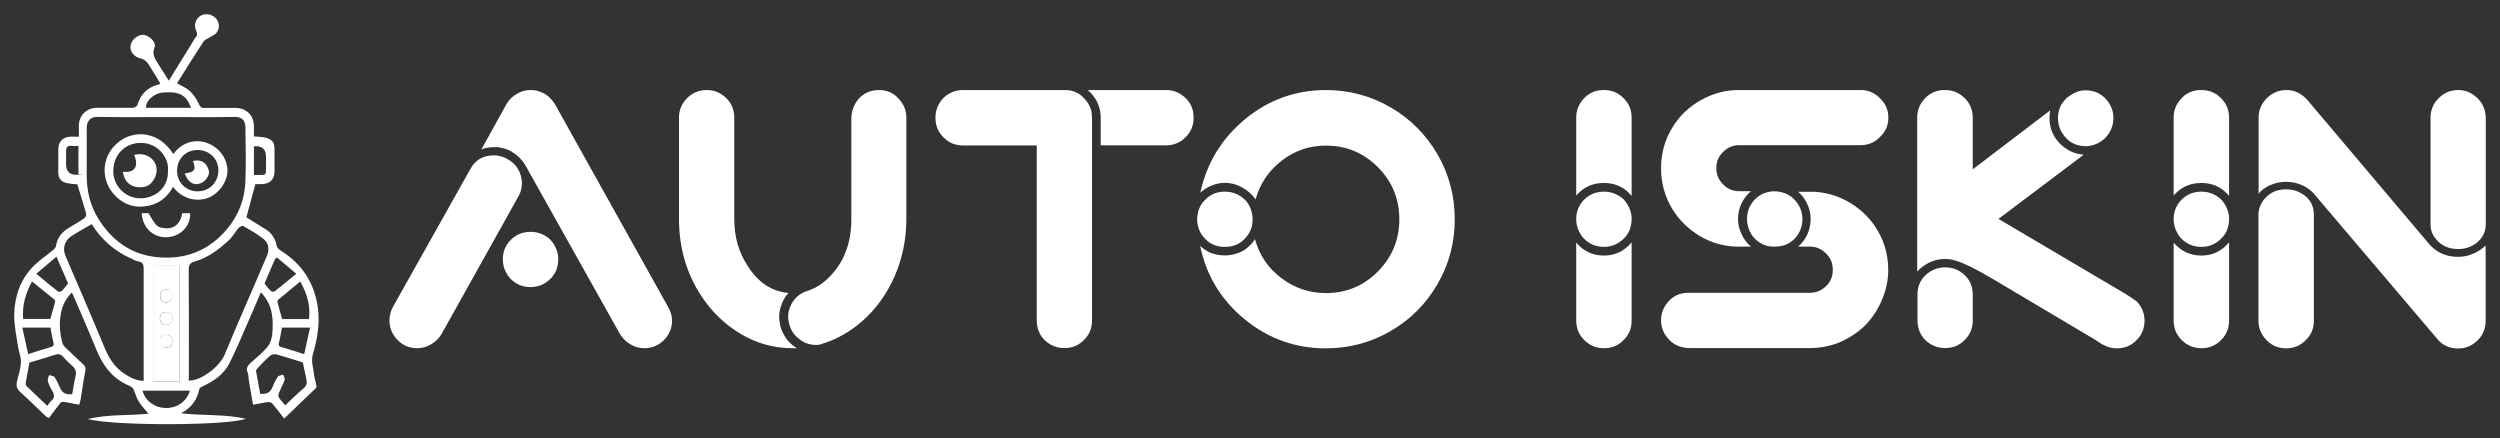 <?xml version="1.0" encoding="UTF-8"?> <svg xmlns="http://www.w3.org/2000/svg" viewBox="5990.508 5408.502 175.962 30.855"><rect x="5990.508" y="5408.502" width="175.962" height="30.855" fill="#333333" stroke="none"/><path fill="rgb(255, 255, 255)" stroke="none" fill-opacity="1" stroke-width="1" stroke-opacity="1" class="cls-1" id="tSvg10294fb7b6d" title="Path 2" d="M 6001.28 5427.22 C 6001.897 5427.22 6002.513 5427.22 6003.13 5427.22 C 6003.13 5429.933 6003.13 5432.647 6003.13 5435.36 C 6002.513 5435.36 6001.897 5435.36 6001.28 5435.36C 6001.28 5432.647 6001.28 5429.933 6001.28 5427.22Z M 6002.63 5430.93 C 6002.66 5430.62 6002.46 5430.48 6002.2 5430.47 C 6001.95 5430.47 6001.76 5430.6 6001.76 5430.92 C 6001.76 5431.23 6001.94 5431.37 6002.19 5431.37C 6002.44 5431.37 6002.65 5431.24 6002.63 5430.93Z M 6002.63 5432.52 C 6002.68 5432.23 6002.47 5432.08 6002.22 5432.07 C 6001.97 5432.07 6001.78 5432.18 6001.77 5432.5 C 6001.77 5432.81 6001.94 5432.96 6002.19 5432.97C 6002.44 5432.97 6002.66 5432.85 6002.63 5432.52Z M 6002.27 5428.87 C 6001.93 5428.87 6001.77 5429.05 6001.77 5429.3 C 6001.77 5429.59 6001.96 5429.8 6002.21 5429.79 C 6002.47 5429.78 6002.64 5429.57 6002.62 5429.27C 6002.6 5429 6002.44 5428.87 6002.27 5428.87Z"></path><path fill="rgb(255, 255, 255)" stroke="none" fill-opacity="1" stroke-width="1" stroke-opacity="1" class="cls-1" id="tSvg16eae79159b" title="Path 3" d="M 6000.48 5423.51 C 6000.64 5423.51 6000.8 5423.51 6000.96 5423.51 C 6001.18 5423.84 6001.32 5424.18 6001.57 5424.39 C 6001.74 5424.54 6002.06 5424.57 6002.31 5424.57 C 6002.86 5424.57 6003.23 5424.15 6003.33 5423.51 C 6003.517 5423.51 6003.703 5423.51 6003.89 5423.51 C 6003.95 5424.31 6003.3 5425.15 6002.25 5425.2C 6001.37 5425.24 6000.55 5424.61 6000.48 5423.51Z"></path><path fill="rgb(255, 255, 255)" stroke="none" fill-opacity="1" stroke-width="1" stroke-opacity="1" class="cls-1" id="tSvg13a47e373ec" title="Path 4" d="M 6002.63 5430.92 C 6002.66 5431.24 6002.45 5431.37 6002.2 5431.37 C 6001.95 5431.37 6001.77 5431.23 6001.77 5430.92 C 6001.77 5430.61 6001.96 5430.47 6002.21 5430.47C 6002.46 5430.47 6002.67 5430.61 6002.63 5430.92Z"></path><path fill="rgb(255, 255, 255)" stroke="none" fill-opacity="1" stroke-width="1" stroke-opacity="1" class="cls-1" id="tSvg14c640c96cf" title="Path 5" d="M 6002.63 5432.51 C 6002.65 5432.85 6002.43 5432.97 6002.18 5432.97 C 6001.93 5432.97 6001.75 5432.81 6001.76 5432.5 C 6001.76 5432.18 6001.97 5432.06 6002.21 5432.07C 6002.46 5432.07 6002.67 5432.22 6002.63 5432.51Z"></path><path fill="rgb(255, 255, 255)" stroke="none" fill-opacity="1" stroke-width="1" stroke-opacity="1" class="cls-1" id="tSvg691f2e2595" title="Path 6" d="M 6002.28 5428.86 C 6002.46 5428.86 6002.62 5428.99 6002.63 5429.26 C 6002.65 5429.56 6002.48 5429.77 6002.22 5429.78 C 6001.97 5429.79 6001.78 5429.58 6001.78 5429.29C 6001.78 5429.04 6001.95 5428.87 6002.28 5428.86Z"></path><path fill="rgb(255, 255, 255)" stroke="none" fill-opacity="1" stroke-width="1" stroke-opacity="1" class="cls-1" id="tSvg10da3453f91" title="Path 7" d="M 6005.03 5418.55 C 6005.9 5418.83 6006.51 5419.64 6006.52 5420.51 C 6006.52 5421.31 6005.87 5422.19 6005.1 5422.45 C 6004.22 5422.74 6003.25 5422.43 6002.69 5421.65 C 6002.25 5422.46 6001.58 5422.93 6000.69 5423.03 C 5999.78 5423.13 5999.03 5422.79 5998.45 5422.09 C 5997.58 5421.04 5997.64 5419.37 5998.97 5418.41 C 5999.99 5417.68 6001.68 5417.71 6002.71 5419.35 C 6003.26 5418.57 6004.15 5418.27 6005.03 5418.54C 6005.03 5418.543 6005.03 5418.547 6005.03 5418.55Z M 6000.42 5418.56 C 5999.34 5418.56 5998.51 5419.34 5998.48 5420.51 C 5998.46 5421.51 5999.26 5422.46 6000.39 5422.46 C 6001.4 5422.46 6002.37 5421.74 6002.33 5420.53C 6002.43 5419.66 6001.66 5418.56 6000.42 5418.56Z M 6004.41 5421.97 C 6005.24 5421.97 6005.88 5421.35 6005.88 5420.48 C 6005.88 5419.68 6005.24 5419.06 6004.42 5419.06 C 6003.58 5419.06 6002.97 5419.68 6002.97 5420.53C 6002.97 5421.34 6003.6 5421.97 6004.41 5421.97Z"></path><path fill="rgb(255, 255, 255)" stroke="none" fill-opacity="1" stroke-width="1" stroke-opacity="1" class="cls-1" id="tSvg23d6a8c0b5" title="Path 8" d="M 6004.09 5419.83 C 6004.34 5420.49 6004.17 5420.62 6003.51 5420.71 C 6003.74 5421.32 6004.1 5421.56 6004.55 5421.43 C 6004.94 5421.32 6005.29 5420.85 6005.21 5420.52C 6005.07 5419.99 6004.72 5419.69 6004.09 5419.83Z"></path><path fill="rgb(255, 255, 255)" stroke="none" fill-opacity="1" stroke-width="1" stroke-opacity="1" class="cls-1" id="tSvg48ff8bb753" title="Path 9" d="M 5999.95 5419.41 C 6000.26 5420.1 6000.08 5420.7 5999.16 5420.59 C 5999.27 5421.49 5999.97 5421.78 6000.65 5421.66 C 6001.22 5421.56 6001.64 5420.83 6001.51 5420.24C 6001.36 5419.58 6000.67 5419.21 5999.95 5419.41Z"></path><path fill="rgb(255, 255, 255)" stroke="none" fill-opacity="1" stroke-width="1" stroke-opacity="1" class="cls-1" id="tSvg16332010874" title="Path 10" d="M 5996.08 5436.99 C 5995.72 5436.92 5995.38 5436.85 5995.03 5436.79 C 5994.94 5436.78 5994.81 5436.79 5994.76 5436.86 C 5994.48 5437.2 5994.23 5437.56 5993.95 5437.93 C 5993.88 5437.89 5993.8 5437.86 5993.74 5437.81 C 5993.15 5437.25 5992.57 5436.66 5991.96 5436.12 C 5991.69 5435.88 5991.63 5435.64 5991.71 5435.32 C 5991.82 5434.88 5991.96 5434.44 5991.98 5434 C 5992 5433.65 5991.84 5433.29 5991.78 5432.92 C 5991.67 5432.16 5991.49 5431.39 5991.51 5430.62 C 5991.54 5429.35 5991.94 5428.16 5992.87 5427.23 C 5993.29 5426.81 5993.8 5426.47 5994.26 5426.09 C 5994.34 5426.02 5994.44 5425.91 5994.45 5425.81 C 5994.54 5425.19 5994.91 5424.79 5995.43 5424.49 C 5995.78 5424.29 5996.13 5424.08 5996.46 5423.85 C 5996.54 5423.79 5996.6 5423.62 5996.57 5423.53 C 5996.38 5422.85 5996.16 5422.18 5995.95 5421.48 C 5995.74 5421.45 5995.45 5421.45 5995.18 5421.38 C 5994.78 5421.28 5994.61 5421.03 5994.61 5420.62 C 5994.61 5420.09 5994.61 5419.56 5994.61 5419.02 C 5994.61 5418.48 5994.92 5418.15 5995.46 5418.12 C 5995.64 5418.12 5995.82 5418.12 5996.06 5418.12 C 5996.06 5417.85 5996.06 5417.59 5996.06 5417.33 C 5996.06 5416.64 5996.6 5416.1 5997.3 5416.09 C 5998.15 5416.09 5998.99 5416.09 5999.84 5416.09 C 5999.95 5416.09 6000.14 5416 6000.17 5415.91 C 6000.4 5415.14 6000.88 5414.64 6001.67 5414.45 C 6001.69 5414.45 6001.72 5414.44 6001.74 5414.43 C 6001.76 5414.42 6001.77 5414.4 6001.79 5414.37 C 6001.53 5413.95 6001.27 5413.53 6001.01 5413.1 C 6000.86 5412.85 6000.69 5412.68 6000.38 5412.61 C 5999.95 5412.51 5999.66 5412.13 5999.69 5411.78 C 5999.72 5411.39 6000.06 5411.03 6000.47 5410.96 C 6000.88 5410.88 6001.54 5411.44 6001.39 5411.82 C 6001.17 5412.38 6001.47 5412.72 6001.71 5413.11 C 6001.92 5413.45 6002.14 5413.79 6002.39 5414.18 C 6002.97 5413.24 6003.52 5412.35 6004.07 5411.46 C 6004.13 5411.36 6004.18 5411.25 6004.26 5411.16 C 6004.4 5411.01 6004.41 5410.87 6004.32 5410.68 C 6004.13 5410.28 6004.27 5409.84 6004.61 5409.62 C 6004.9 5409.43 6005.35 5409.47 6005.64 5409.73 C 6005.94 5410 6006.02 5410.44 6005.76 5410.79 C 6005.64 5410.96 6005.4 5411.04 6005.22 5411.16 C 6005.09 5411.24 6004.92 5411.3 6004.84 5411.41 C 6004.2 5412.39 6003.58 5413.39 6002.97 5414.36 C 6003.28 5414.55 6003.62 5414.68 6003.87 5414.91 C 6004.14 5415.17 6004.37 5415.51 6004.52 5415.85 C 6004.61 5416.05 6004.68 5416.1 6004.87 5416.1 C 6005.61 5416.1 6006.34 5416.1 6007.08 5416.1 C 6007.85 5416.1 6008.38 5416.62 6008.38 5417.39 C 6008.38 5417.62 6008.38 5417.85 6008.38 5418.1 C 6008.66 5418.13 6008.94 5418.13 6009.2 5418.19 C 6009.67 5418.31 6009.83 5418.54 6009.83 5419.01 C 6009.83 5419.53 6009.83 5420.05 6009.83 5420.57 C 6009.83 5421.11 6009.52 5421.43 6008.97 5421.46 C 6008.79 5421.46 6008.61 5421.46 6008.48 5421.46 C 6008.27 5422.24 6008.07 5422.99 6007.85 5423.8 C 6008.25 5424.05 6008.72 5424.34 6009.19 5424.63 C 6009.63 5424.9 6009.89 5425.29 6009.98 5425.8 C 6010 5425.92 6010.14 5426.06 6010.25 5426.13 C 6011.75 5427.06 6012.63 5428.38 6012.88 5430.15 C 6013.03 5431.27 6012.85 5432.34 6012.54 5433.39 C 6012.38 5433.92 6012.56 5434.37 6012.61 5434.86 C 6012.64 5435.13 6012.73 5435.39 6012.78 5435.65 C 6012.79 5435.71 6012.77 5435.8 6012.72 5435.84 C 6012 5436.54 6011.27 5437.24 6010.51 5437.96 C 6010.22 5437.59 6009.96 5437.24 6009.68 5436.91 C 6009.62 5436.84 6009.47 5436.79 6009.38 5436.8 C 6009.04 5436.84 6008.71 5436.92 6008.32 5436.99 C 6008.22 5436.39 6008.11 5435.83 6008.02 5435.26 C 6007.99 5435.08 6008.01 5434.89 6007.94 5434.73 C 6007.79 5434.39 6007.98 5434.2 6008.2 5434 C 6008.59 5433.65 6009.01 5433.31 6009.34 5432.91 C 6009.53 5432.68 6009.64 5432.34 6009.67 5432.03 C 6009.75 5431.09 6009.73 5430.16 6009.11 5429.36 C 6009.05 5429.28 6008.98 5429.2 6008.87 5429.07 C 6008.57 5429.77 6008.3 5430.42 6008.01 5431.07 C 6007.56 5432.08 6007.15 5433.1 6006.65 5434.08 C 6006.25 5434.87 6005.52 5435.35 6004.72 5435.72 C 6004.65 5435.75 6004.55 5435.82 6004.54 5435.88 C 6004.39 5436.62 6004.01 5437.19 6003.25 5437.59 C 6004.8 5437.77 6006.29 5437.64 6007.8 5437.97 C 6006.73 5438.45 5998.72 5438.51 5996.68 5438 C 5998.13 5437.64 5999.62 5437.77 6000.96 5437.62 C 6000.77 5437.39 6000.5 5437.11 6000.29 5436.79 C 6000.15 5436.58 6000.07 5436.32 5999.98 5436.08 C 5999.91 5435.88 5999.83 5435.74 5999.6 5435.65 C 5998.44 5435.16 5997.75 5434.25 5997.29 5433.11 C 5996.84 5432 5996.36 5430.91 5995.89 5429.81 C 5995.79 5429.59 5995.69 5429.36 5995.57 5429.09 C 5995.16 5429.49 5994.93 5429.94 5994.82 5430.44 C 5994.66 5431.17 5994.7 5431.91 5994.9 5432.64 C 5994.93 5432.75 5995.01 5432.86 5995.09 5432.94 C 5995.51 5433.35 5995.94 5433.75 5996.37 5434.15 C 5996.52 5434.29 5996.56 5434.42 5996.51 5434.65 C 5996.37 5435.29 5996.3 5435.94 5996.19 5436.58C 5996.17 5436.71 5996.13 5436.83 5996.08 5436.99Z M 6002.2 5416.74 C 6000.59 5416.74 5998.99 5416.76 5997.38 5416.73 C 5996.85 5416.72 5996.61 5417.04 5996.61 5417.52 C 5996.62 5418.62 5996.61 5419.72 5996.61 5420.82 C 5996.61 5421.91 5996.84 5422.94 5997.42 5423.88 C 5998.37 5425.43 5999.74 5426.42 6001.55 5426.6 C 6003.52 5426.8 6005.21 5426.16 6006.5 5424.61 C 6007.31 5423.64 6007.73 5422.52 6007.78 5421.28 C 6007.83 5420 6007.8 5418.72 6007.78 5417.44 C 6007.78 5416.98 6007.5 5416.73 6007.08 5416.73C 6005.45 5416.76 6003.82 5416.74 6002.2 5416.74Z M 5996.96 5424.28 C 5996.47 5424.57 5996 5424.82 5995.55 5425.11 C 5995.07 5425.42 5994.89 5425.97 5995.11 5426.49 C 5995.47 5427.36 5995.86 5428.23 5996.23 5429.1 C 5996.77 5430.37 5997.32 5431.65 5997.85 5432.93 C 5998.17 5433.7 5998.58 5434.38 5999.3 5434.83 C 5999.69 5435.08 6000.11 5435.3 6000.62 5435.31 C 6000.62 5435.163 6000.62 5435.017 6000.62 5434.87 C 6000.62 5432.41 6000.62 5429.94 6000.62 5427.48 C 6000.62 5427.17 6000.6 5426.95 6000.23 5426.9 C 6000.06 5426.88 5999.9 5426.77 5999.74 5426.7C 5998.57 5426.18 5997.66 5425.38 5996.96 5424.28Z M 6003.79 5435.29 C 6004.67 5435.31 6005.99 5434.3 6006.34 5433.42 C 6006.79 5432.31 6007.27 5431.22 6007.74 5430.12 C 6008.26 5428.91 6008.79 5427.71 6009.3 5426.5 C 6009.49 5426.04 6009.42 5425.58 6009.01 5425.28 C 6008.58 5424.95 6008.1 5424.68 6007.63 5424.41 C 6007.56 5424.37 6007.37 5424.47 6007.29 5424.56 C 6007.05 5424.84 6006.87 5425.18 6006.61 5425.42 C 6005.91 5426.06 6005.15 5426.64 6004.21 5426.91 C 6003.91 5426.99 6003.79 5427.13 6003.79 5427.48 C 6003.81 5429.96 6003.8 5432.43 6003.8 5434.91C 6003.8 5435.04 6003.8 5435.17 6003.79 5435.29Z M 6001.28 5427.22 C 6001.28 5429.933 6001.28 5432.647 6001.28 5435.36 C 6001.897 5435.36 6002.513 5435.36 6003.13 5435.36 C 6003.13 5432.647 6003.13 5429.933 6003.13 5427.22C 6002.513 5427.22 6001.897 5427.22 6001.28 5427.22Z M 5992.58 5434.02 C 5992.49 5434.5 5992.4 5434.96 5992.32 5435.43 C 5992.31 5435.51 5992.32 5435.62 5992.37 5435.67 C 5992.85 5436.14 5993.34 5436.59 5993.84 5437.07 C 5993.94 5436.94 5994 5436.82 5994.09 5436.74 C 5994.39 5436.5 5994.34 5436.26 5994.16 5435.97 C 5994.03 5435.76 5993.93 5435.53 5993.87 5435.29 C 5993.84 5435.18 5993.93 5435.03 5993.97 5434.9 C 5994.1 5434.95 5994.29 5434.96 5994.35 5435.05 C 5994.51 5435.28 5994.63 5435.55 5994.74 5435.81 C 5994.9 5436.2 5995.19 5436.28 5995.59 5436.25 C 5995.67 5435.83 5995.72 5435.41 5995.82 5435 C 5995.92 5434.64 5995.79 5434.4 5995.52 5434.18 C 5995.31 5434.01 5995.12 5433.8 5994.93 5433.59 C 5994.77 5433.42 5994.61 5433.4 5994.39 5433.47C 5993.8 5433.67 5993.19 5433.84 5992.58 5434.02Z M 6010.56 5437.05 C 6011.01 5436.63 6011.42 5436.22 6011.86 5435.85 C 6012.1 5435.65 6012.13 5435.44 6012.07 5435.17 C 6011.98 5434.78 6011.9 5434.39 6011.82 5434.01 C 6011.2 5433.82 6010.59 5433.62 6009.98 5433.45 C 6009.84 5433.41 6009.62 5433.45 6009.51 5433.55 C 6009.21 5433.8 6008.94 5434.1 6008.66 5434.39 C 6008.6 5434.45 6008.52 5434.55 6008.53 5434.62 C 6008.62 5435.15 6008.72 5435.68 6008.82 5436.22 C 6009.22 5436.25 6009.51 5436.17 6009.67 5435.78 C 6009.78 5435.52 6009.9 5435.25 6010.06 5435.02 C 6010.12 5434.93 6010.31 5434.92 6010.44 5434.87 C 6010.48 5435 6010.58 5435.15 6010.54 5435.25 C 6010.43 5435.56 6010.27 5435.85 6010.14 5436.16 C 6010.1 5436.25 6010.08 5436.4 6010.14 5436.48 C 6010.26 5436.67 6010.42 5436.84 6010.58 5437.03C 6010.573 5437.037 6010.567 5437.043 6010.56 5437.05Z M 5992.14 5430.95 C 5992.777 5430.95 5993.413 5430.95 5994.05 5430.95 C 5994.16 5430.56 5994.27 5430.18 5994.38 5429.79 C 5994.4 5429.73 5994.38 5429.63 5994.34 5429.59 C 5993.82 5429.16 5993.3 5428.74 5992.76 5428.31C 5992.32 5429.15 5992.05 5429.98 5992.14 5430.95Z M 6011.65 5428.31 C 6011.12 5428.74 6010.61 5429.16 6010.11 5429.58 C 6010.06 5429.62 6010.02 5429.73 6010.04 5429.79 C 6010.14 5430.18 6010.25 5430.56 6010.37 5430.96 C 6011 5430.96 6011.63 5430.96 6012.26 5430.96 C 6012.35 5430.04 6012.18 5429.3 6011.64 5428.31C 6011.643 5428.31 6011.647 5428.31 6011.65 5428.31Z M 5994.06 5431.56 C 5993.4 5431.56 5992.74 5431.56 5992.08 5431.56 C 5992.22 5432.2 5992.36 5432.81 5992.49 5433.43 C 5993.04 5433.25 5993.56 5433.08 5994.08 5432.93 C 5994.27 5432.87 5994.33 5432.81 5994.27 5432.61C 5994.18 5432.27 5994.13 5431.92 5994.06 5431.56Z M 6012.33 5431.56 C 6011.67 5431.56 6011.01 5431.56 6010.35 5431.56 C 6010.28 5431.92 6010.24 5432.27 6010.15 5432.59 C 6010.1 5432.78 6010.11 5432.87 6010.31 5432.93 C 6010.84 5433.08 6011.36 5433.25 6011.92 5433.43C 6012.06 5432.8 6012.19 5432.19 6012.33 5431.56Z M 6003.87 5436 C 6002.76 5436 6001.65 5436 6000.54 5436 C 6000.74 5436.76 6001.45 5437.2 6002.13 5437.22C 6002.97 5437.25 6003.66 5436.75 6003.87 5436Z M 5995.3 5428.45 C 5995.04 5427.84 5994.78 5427.25 5994.48 5426.57 C 5993.98 5426.99 5993.54 5427.37 5993.06 5427.77 C 5993.63 5428.24 5994.1 5428.64 5994.59 5429.02 C 5994.64 5429.06 5994.8 5429.04 5994.86 5428.98C 5995.02 5428.82 5995.15 5428.64 5995.3 5428.45Z M 6009.12 5428.45 C 6009.27 5428.64 6009.41 5428.83 6009.57 5428.98 C 6009.62 5429.03 6009.79 5429.05 6009.84 5429.01 C 6010.33 5428.63 6010.8 5428.23 6011.36 5427.77 C 6010.88 5427.36 6010.44 5426.99 6010 5426.62 C 6009.91 5426.7 6009.87 5426.72 6009.86 5426.75 C 6009.61 5427.31 6009.37 5427.88 6009.13 5428.45C 6009.127 5428.45 6009.123 5428.45 6009.12 5428.45Z M 6003.95 5416.09 C 6003.6 5415.1 6003.02 5414.94 6002 5415.01 C 6001.38 5415.05 6000.77 5415.56 6000.78 5416.09C 6001.837 5416.09 6002.893 5416.09 6003.95 5416.09Z M 5996.03 5418.77 C 5995.85 5418.77 5995.71 5418.79 5995.57 5418.77 C 5995.23 5418.73 5995.15 5418.9 5995.16 5419.19 C 5995.16 5419.48 5995.16 5419.77 5995.16 5420.06 C 5995.16 5420.587 5995.427 5420.833 5995.96 5420.8 C 5996.76 5420.75 5996 5420.78 5996.03 5420.76C 5996.03 5420.097 5996.03 5419.433 5996.03 5418.77Z M 6008.38 5418.8 C 6008.38 5419.473 6008.38 5420.147 6008.38 5420.82 C 6008.52 5420.82 6008.64 5420.82 6008.76 5420.82 C 6009.22 5420.82 6009.23 5420.81 6009.23 5420.36 C 6009.23 5420.08 6009.23 5419.8 6009.23 5419.53C 6009.23 5418.99 6008.943 5418.75 6008.38 5418.8Z"></path><path fill="rgb(255, 255, 255)" stroke="none" fill-opacity="1" stroke-width="1" stroke-opacity="1" class="cls-1" id="tSvg121fafc5594" title="Path 11" d="M 6025.27 5419.44 C 6025.62 5419.44 6025.94 5419.53 6026.23 5419.7 C 6026.7 5419.96 6027.01 5420.34 6027.16 5420.84 C 6027.21 5421.03 6027.24 5421.22 6027.24 5421.41 C 6027.24 5421.69 6027.18 5421.96 6027.06 5422.21 C 6025.243 5425.463 6023.427 5428.717 6021.61 5431.97 C 6021.44 5432.28 6021.19 5432.53 6020.88 5432.72 C 6020.57 5432.91 6020.23 5433.01 6019.87 5433.01 C 6019.32 5433.01 6018.85 5432.81 6018.47 5432.41 C 6018.11 5432.03 6017.92 5431.58 6017.92 5431.06 C 6017.92 5430.73 6018 5430.42 6018.15 5430.13 C 6019.977 5426.877 6021.803 5423.623 6023.63 5420.37 C 6023.98 5419.76 6024.5 5419.45 6025.21 5419.44C 6025.227 5419.44 6025.243 5419.44 6025.27 5419.44Z M 6028.49 5414.95 C 6028.7 5415.02 6028.88 5415.11 6029.04 5415.24 C 6029.28 5415.43 6029.47 5415.66 6029.61 5415.91 C 6032.257 5420.653 6034.903 5425.397 6037.55 5430.14 C 6037.72 5430.43 6037.81 5430.75 6037.81 5431.07 C 6037.81 5431.61 6037.61 5432.07 6037.21 5432.47 C 6036.83 5432.83 6036.38 5433.01 6035.86 5433.01 C 6035.5 5433.01 6035.16 5432.92 6034.85 5432.72 C 6034.54 5432.53 6034.3 5432.28 6034.12 5431.97 C 6031.913 5428.033 6029.707 5424.097 6027.5 5420.16 C 6027.38 5419.95 6027.23 5419.76 6027.06 5419.59 C 6026.9 5419.43 6026.73 5419.3 6026.54 5419.2 C 6026.52 5419.18 6026.51 5419.17 6026.49 5419.15 C 6026.18 5418.99 6025.86 5418.9 6025.53 5418.86 C 6025.443 5418.86 6025.357 5418.86 6025.27 5418.86 C 6024.96 5418.86 6024.66 5418.91 6024.39 5419.02 C 6024.96 5417.99 6025.53 5416.96 6026.1 5415.93 C 6026.26 5415.62 6026.48 5415.37 6026.77 5415.18 C 6027.1 5414.96 6027.46 5414.84 6027.86 5414.84C 6028.08 5414.84 6028.29 5414.87 6028.49 5414.95Z"></path><path fill="rgb(255, 255, 255)" stroke="none" fill-opacity="1" stroke-width="1" stroke-opacity="1" class="cls-1" id="tSvgdd6d7dc3da" title="Path 12" d="M 6041.39 5415.21 C 6041.89 5415.57 6042.16 5416.07 6042.19 5416.69 C 6042.19 5419.103 6042.19 5421.517 6042.19 5423.93 C 6042.19 5425.16 6042.5 5426.25 6043.12 5427.2 C 6043.86 5428.38 6044.82 5429.02 6046 5429.12 C 6045.74 5429.41 6045.56 5429.75 6045.45 5430.13 C 6045.38 5430.36 6045.35 5430.58 6045.35 5430.8 C 6045.35 5430.96 6045.37 5431.11 6045.4 5431.27 C 6045.43 5431.49 6045.5 5431.71 6045.61 5431.92 C 6045.83 5432.39 6046.16 5432.75 6046.6 5433.01 C 6046.497 5433.01 6046.393 5433.01 6046.29 5433.01 C 6044.99 5433.01 6043.79 5432.68 6042.67 5432.02 C 6041.55 5431.36 6040.62 5430.47 6039.88 5429.35 C 6038.82 5427.74 6038.3 5425.93 6038.3 5423.92 C 6038.3 5421.5 6038.3 5419.08 6038.3 5416.66 C 6038.33 5416.18 6038.52 5415.76 6038.87 5415.41 C 6039.25 5415.03 6039.71 5414.84 6040.25 5414.84C 6040.67 5414.84 6041.05 5414.96 6041.39 5415.21Z M 6053.75 5415.44 C 6054.11 5415.82 6054.3 5416.26 6054.3 5416.76 C 6054.3 5419.147 6054.3 5421.533 6054.3 5423.92 C 6054.3 5425.36 6054.02 5426.7 6053.47 5427.96 C 6052.92 5429.21 6052.15 5430.27 6051.19 5431.11 C 6050.32 5431.87 6049.36 5432.41 6048.31 5432.72 C 6048.293 5432.73 6048.277 5432.74 6048.26 5432.75 C 6048.16 5432.77 6048.05 5432.78 6047.95 5432.78 C 6047.48 5432.78 6047.08 5432.63 6046.73 5432.34 C 6046.35 5432.05 6046.12 5431.66 6046.03 5431.17 C 6046 5431.05 6045.98 5430.93 6045.98 5430.81 C 6045.98 5430.55 6046.03 5430.3 6046.14 5430.06 C 6046.36 5429.54 6046.74 5429.19 6047.26 5429 C 6047.85 5428.83 6048.38 5428.5 6048.87 5428.01 C 6049.91 5426.97 6050.43 5425.61 6050.43 5423.93 C 6050.43 5421.653 6050.43 5419.377 6050.43 5417.1 C 6050.43 5416.82 6050.43 5416.62 6050.46 5416.5 C 6050.51 5416.14 6050.66 5415.81 6050.9 5415.51 C 6051.28 5415.06 6051.77 5414.84 6052.38 5414.84C 6052.93 5414.84 6053.4 5415.04 6053.75 5415.44Z"></path><path fill="rgb(255, 255, 255)" stroke="none" fill-opacity="1" stroke-width="1" stroke-opacity="1" class="cls-1" id="tSvg18cc3baba2f" title="Path 13" d="M 6065.48 5414.84 C 6065.98 5414.84 6066.41 5415.01 6066.75 5415.36 C 6067.03 5415.62 6067.22 5415.93 6067.32 5416.29 C 6067.35 5416.46 6067.37 5416.66 6067.37 5416.89 C 6067.37 5421.613 6067.37 5426.337 6067.37 5431.06 C 6067.37 5431.58 6067.2 5432.02 6066.85 5432.38 C 6066.47 5432.8 6065.99 5433 6065.42 5433 C 6064.88 5433 6064.42 5432.81 6064.02 5432.43 C 6063.66 5432.05 6063.48 5431.59 6063.48 5431.05 C 6063.48 5426.947 6063.48 5422.843 6063.48 5418.74 C 6061.75 5418.74 6060.02 5418.74 6058.29 5418.74 C 6057.77 5418.74 6057.33 5418.57 6056.97 5418.22 C 6056.55 5417.84 6056.35 5417.36 6056.35 5416.79 C 6056.35 5416.25 6056.54 5415.79 6056.92 5415.39 C 6057.3 5415.03 6057.76 5414.84 6058.3 5414.84C 6060.697 5414.84 6063.093 5414.84 6065.48 5414.84Z M 6072.57 5414.84 C 6072.58 5414.84 6072.59 5414.84 6072.6 5414.84 C 6073.07 5414.84 6073.48 5415 6073.85 5415.31 C 6074.3 5415.69 6074.52 5416.18 6074.52 5416.76 C 6074.52 5416.777 6074.52 5416.793 6074.52 5416.81 C 6074.52 5417.38 6074.3 5417.86 6073.87 5418.24 C 6073.51 5418.57 6073.07 5418.73 6072.57 5418.73 C 6071.04 5418.73 6069.51 5418.73 6067.98 5418.73 C 6067.98 5418.08 6067.98 5417.43 6067.98 5416.78 C 6067.98 5416.33 6067.87 5415.91 6067.64 5415.51 C 6067.48 5415.25 6067.29 5415.03 6067.07 5414.84C 6068.903 5414.84 6070.737 5414.84 6072.57 5414.84Z"></path><path fill="rgb(255, 255, 255)" stroke="none" fill-opacity="1" stroke-width="1" stroke-opacity="1" class="cls-1" id="tSvg58186fe9a8" title="Path 14" d="M 6078.2 5422.63 C 6078.41 5422.87 6078.55 5423.16 6078.62 5423.49 C 6078.65 5423.63 6078.67 5423.78 6078.67 5423.93 C 6078.67 5424.1 6078.65 5424.28 6078.62 5424.45 C 6078.55 5424.71 6078.42 5424.95 6078.23 5425.18 C 6077.85 5425.65 6077.35 5425.88 6076.72 5425.88 C 6076.09 5425.88 6075.57 5425.64 6075.19 5425.15 C 6075.03 5424.96 6074.92 5424.74 6074.85 5424.5 C 6074.8 5424.33 6074.77 5424.15 6074.77 5423.96 C 6074.77 5423.75 6074.8 5423.55 6074.85 5423.36 C 6074.94 5423.07 6075.08 5422.81 6075.29 5422.61 C 6075.67 5422.19 6076.15 5421.99 6076.72 5421.99C 6077.29 5421.99 6077.8 5422.21 6078.2 5422.63Z M 6078.15 5416.88 C 6079.81 5415.52 6081.71 5414.84 6083.83 5414.84 C 6085.47 5414.84 6086.99 5415.25 6088.39 5416.06 C 6089.78 5416.87 6090.88 5417.98 6091.69 5419.37 C 6092.49 5420.76 6092.9 5422.28 6092.9 5423.93 C 6092.9 5425.58 6092.5 5427.09 6091.69 5428.49 C 6090.89 5429.88 6089.79 5430.99 6088.39 5431.8 C 6087 5432.61 6085.48 5433.02 6083.83 5433.02 C 6081.68 5433.02 6079.78 5432.34 6078.12 5430.98 C 6076.46 5429.62 6075.41 5427.9 6074.98 5425.8 C 6075.17 5425.99 6075.4 5426.15 6075.65 5426.27 C 6076 5426.41 6076.35 5426.48 6076.71 5426.48 C 6077.21 5426.48 6077.68 5426.35 6078.11 5426.09 C 6078.4 5425.88 6078.65 5425.63 6078.84 5425.34 C 6079.15 5426.47 6079.77 5427.38 6080.7 5428.08 C 6081.63 5428.78 6082.67 5429.13 6083.83 5429.13 C 6085.27 5429.13 6086.49 5428.62 6087.49 5427.61 C 6088.49 5426.6 6089 5425.37 6089 5423.94 C 6089 5422.51 6088.5 5421.28 6087.49 5420.27 C 6086.49 5419.26 6085.27 5418.75 6083.83 5418.75 C 6082.67 5418.75 6081.63 5419.1 6080.72 5419.81 C 6079.8 5420.52 6079.19 5421.43 6078.88 5422.54 C 6078.62 5422.16 6078.28 5421.87 6077.87 5421.66 C 6077.51 5421.47 6077.13 5421.37 6076.73 5421.37 C 6076.42 5421.37 6076.12 5421.43 6075.82 5421.55 C 6075.51 5421.67 6075.23 5421.84 6074.99 5422.07C 6075.44 5419.98 6076.5 5418.25 6078.15 5416.88Z"></path><path fill="rgb(255, 255, 255)" stroke="none" fill-opacity="1" stroke-width="1" stroke-opacity="1" class="cls-1" id="tSvg1226cbb341b" title="Path 15" d="M 6104.86 5415.49 C 6105.19 5415.85 6105.35 5416.29 6105.35 5416.79 C 6105.35 5418.623 6105.35 5420.457 6105.35 5422.29 C 6104.85 5421.68 6104.2 5421.38 6103.4 5421.38 C 6102.6 5421.38 6101.97 5421.67 6101.45 5422.26 C 6101.45 5420.427 6101.45 5418.593 6101.45 5416.76 C 6101.45 5416.29 6101.61 5415.88 6101.92 5415.51 C 6102.3 5415.06 6102.79 5414.84 6103.37 5414.84 C 6103.387 5414.84 6103.403 5414.84 6103.42 5414.84C 6103.99 5414.84 6104.47 5415.06 6104.86 5415.49Z M 6104.7 5422.45 C 6104.96 5422.69 6105.14 5422.98 6105.25 5423.31 C 6105.32 5423.5 6105.35 5423.7 6105.35 5423.91 C 6105.35 5424.19 6105.3 5424.46 6105.19 5424.74 C 6105.07 5425 6104.9 5425.22 6104.67 5425.41 C 6104.31 5425.72 6103.88 5425.88 6103.4 5425.88 C 6103.02 5425.88 6102.67 5425.79 6102.36 5425.59 C 6102.05 5425.4 6101.81 5425.14 6101.66 5424.81 C 6101.52 5424.55 6101.45 5424.26 6101.45 5423.93 C 6101.45 5423.64 6101.5 5423.37 6101.61 5423.13 C 6101.77 5422.78 6102 5422.51 6102.32 5422.3 C 6102.64 5422.09 6103 5421.99 6103.4 5421.99 C 6103.88 5421.99 6104.32 5422.15 6104.7 5422.46C 6104.7 5422.457 6104.7 5422.453 6104.7 5422.45Z M 6105.35 5431.04 C 6105.35 5431.05 6105.35 5431.06 6105.35 5431.07 C 6105.35 5431.59 6105.18 5432.03 6104.83 5432.39 C 6104.45 5432.81 6103.97 5433.01 6103.4 5433.01 C 6102.86 5433.01 6102.4 5432.82 6102.02 5432.44 C 6101.64 5432.06 6101.45 5431.6 6101.45 5431.06 C 6101.45 5429.233 6101.45 5427.407 6101.45 5425.58 C 6101.97 5426.19 6102.62 5426.49 6103.4 5426.49 C 6104.18 5426.49 6104.84 5426.18 6105.35 5425.56C 6105.35 5427.387 6105.35 5429.213 6105.35 5431.04Z"></path><path fill="rgb(255, 255, 255)" stroke="none" fill-opacity="1" stroke-width="1" stroke-opacity="1" class="cls-1" id="tSvg7540e7d282" title="Path 16" d="M 6121.34 5414.84 C 6121.41 5414.84 6121.48 5414.84 6121.55 5414.84 C 6122.07 5414.86 6122.51 5415.07 6122.87 5415.46 C 6123.23 5415.82 6123.42 5416.26 6123.42 5416.78 C 6123.42 5417.3 6123.24 5417.74 6122.87 5418.1 C 6122.51 5418.5 6122.05 5418.71 6121.49 5418.72 C 6118.633 5418.72 6115.777 5418.72 6112.92 5418.72 C 6112.52 5418.72 6112.18 5418.85 6111.88 5419.11 C 6111.5 5419.44 6111.31 5419.85 6111.31 5420.33 C 6111.31 5420.78 6111.47 5421.16 6111.78 5421.47 C 6112.09 5421.8 6112.47 5421.96 6112.92 5421.96 C 6113.197 5421.96 6113.473 5421.96 6113.75 5421.96 C 6113.56 5422.12 6113.4 5422.3 6113.26 5422.51 C 6112.98 5422.94 6112.84 5423.41 6112.84 5423.91 C 6112.84 5424.26 6112.91 5424.58 6113.05 5424.9 C 6113.21 5425.28 6113.44 5425.6 6113.75 5425.86 C 6113.403 5425.86 6113.057 5425.86 6112.71 5425.86 C 6111.78 5425.83 6110.92 5425.57 6110.14 5425.11 C 6109.36 5424.64 6108.73 5424.03 6108.25 5423.27 C 6107.7 5422.39 6107.42 5421.41 6107.42 5420.34 C 6107.42 5419.06 6107.82 5417.92 6108.61 5416.91 C 6109.11 5416.29 6109.73 5415.79 6110.47 5415.42 C 6111.21 5415.05 6111.99 5414.85 6112.82 5414.84C 6115.657 5414.84 6118.493 5414.84 6121.34 5414.84Z M 6118.25 5422 C 6119.27 5422.07 6120.21 5422.4 6121.05 5422.99 C 6121.6 5423.37 6122.07 5423.84 6122.45 5424.39 C 6123.09 5425.32 6123.41 5426.36 6123.41 5427.5 C 6123.41 5428.21 6123.27 5428.89 6122.99 5429.55 C 6122.7 5430.28 6122.27 5430.92 6121.72 5431.47 C 6121.18 5431.97 6120.57 5432.36 6119.88 5432.64 C 6119.24 5432.88 6118.57 5433 6117.88 5433 C 6115.12 5433 6112.36 5433 6109.6 5433 C 6109.34 5433 6109.17 5433 6109.08 5432.97 C 6108.6 5432.9 6108.2 5432.68 6107.89 5432.3 C 6107.58 5431.94 6107.42 5431.52 6107.42 5431.05 C 6107.42 5430.58 6107.58 5430.14 6107.89 5429.78 C 6108.24 5429.36 6108.69 5429.14 6109.24 5429.11 C 6112.12 5429.11 6115 5429.11 6117.88 5429.11 C 6118.26 5429.11 6118.6 5429 6118.89 5428.77 C 6119.31 5428.44 6119.51 5428.02 6119.51 5427.5 C 6119.51 5427.03 6119.35 5426.64 6119.02 5426.33 C 6118.71 5426.02 6118.34 5425.86 6117.9 5425.86 C 6117.623 5425.86 6117.347 5425.86 6117.07 5425.86 C 6117.33 5425.64 6117.54 5425.37 6117.69 5425.06 C 6117.86 5424.7 6117.95 5424.32 6117.95 5423.92 C 6117.95 5423.59 6117.89 5423.28 6117.77 5422.99 C 6117.61 5422.59 6117.38 5422.26 6117.07 5422 C 6117.46 5422 6117.85 5422 6118.24 5422C 6118.243 5422 6118.247 5422 6118.25 5422Z M 6115.39 5421.97 C 6115.4 5421.97 6115.41 5421.97 6115.42 5421.97 C 6115.54 5421.97 6115.65 5421.97 6115.76 5422 C 6116.26 5422.09 6116.67 5422.34 6116.98 5422.75 C 6117.24 5423.1 6117.37 5423.49 6117.37 5423.92 C 6117.37 5424.42 6117.21 5424.86 6116.88 5425.24 C 6116.62 5425.53 6116.3 5425.72 6115.92 5425.81 C 6115.76 5425.84 6115.59 5425.86 6115.4 5425.86 C 6115.26 5425.86 6115.12 5425.86 6114.98 5425.83 C 6114.46 5425.71 6114.05 5425.42 6113.76 5424.97 C 6113.57 5424.64 6113.47 5424.29 6113.47 5423.91 C 6113.47 5423.53 6113.57 5423.16 6113.78 5422.85 C 6114.09 5422.37 6114.53 5422.08 6115.1 5421.99C 6115.19 5421.97 6115.28 5421.96 6115.39 5421.97Z"></path><path fill="rgb(255, 255, 255)" stroke="none" fill-opacity="1" stroke-width="1" stroke-opacity="1" class="cls-1" id="tSvgc9f8520a4c" title="Path 17" d="M 6128.87 5415.49 C 6129.2 5415.85 6129.36 5416.29 6129.36 5416.79 C 6129.36 5418 6129.36 5419.21 6129.36 5420.42 C 6131.177 5419.037 6132.993 5417.653 6134.81 5416.27 C 6134.78 5416.46 6134.76 5416.64 6134.76 5416.82 C 6134.76 5417.49 6134.99 5418.08 6135.46 5418.57 C 6135.93 5419.06 6136.5 5419.34 6137.17 5419.39 C 6135.17 5420.897 6133.17 5422.403 6131.17 5423.91 C 6134.147 5425.667 6137.123 5427.423 6140.1 5429.18 C 6140.55 5429.46 6140.84 5429.66 6140.96 5429.78 C 6141.29 5430.16 6141.45 5430.59 6141.45 5431.08 C 6141.45 5431.65 6141.23 5432.14 6140.8 5432.53 C 6140.44 5432.86 6140 5433.02 6139.5 5433.02 C 6139.17 5433.02 6138.87 5432.94 6138.59 5432.79 C 6138.54 5432.77 6138.49 5432.75 6138.43 5432.71 C 6138.38 5432.68 6138.31 5432.64 6138.24 5432.59 C 6138.16 5432.55 6138.11 5432.51 6138.07 5432.47 C 6135.577 5430.99 6133.083 5429.51 6130.59 5428.03 C 6129.53 5427.41 6128.74 5427.02 6128.2 5426.86 C 6127.94 5426.77 6127.67 5426.73 6127.4 5426.73 C 6127 5426.73 6126.63 5426.82 6126.28 5426.99 C 6125.97 5427.15 6125.69 5427.35 6125.45 5427.61 C 6125.45 5423.993 6125.45 5420.377 6125.45 5416.76 C 6125.45 5416.29 6125.61 5415.88 6125.92 5415.51 C 6126.3 5415.06 6126.79 5414.84 6127.37 5414.84 C 6127.387 5414.84 6127.403 5414.84 6127.42 5414.84C 6127.99 5414.84 6128.47 5415.06 6128.87 5415.49Z M 6128.69 5427.77 C 6129.14 5428.15 6129.36 5428.64 6129.36 5429.22 C 6129.36 5429.833 6129.36 5430.447 6129.36 5431.06 C 6129.36 5431.58 6129.19 5432.02 6128.84 5432.38 C 6128.46 5432.8 6127.98 5433 6127.41 5433 C 6126.87 5433 6126.41 5432.81 6126.01 5432.43 C 6125.65 5432.05 6125.47 5431.59 6125.47 5431.05 C 6125.47 5430.42 6125.47 5429.79 6125.47 5429.16 C 6125.49 5428.54 6125.76 5428.04 6126.27 5427.68 C 6126.62 5427.44 6127 5427.32 6127.41 5427.32C 6127.89 5427.32 6128.32 5427.47 6128.69 5427.77Z M 6138.79 5415.54 C 6139.1 5415.9 6139.26 5416.33 6139.26 5416.81 C 6139.26 5417.19 6139.16 5417.54 6138.97 5417.85 C 6138.76 5418.18 6138.49 5418.42 6138.17 5418.58 C 6137.89 5418.72 6137.61 5418.79 6137.31 5418.79 C 6136.62 5418.79 6136.08 5418.5 6135.7 5417.93 C 6135.47 5417.6 6135.36 5417.23 6135.36 5416.81 C 6135.36 5416.55 6135.4 5416.31 6135.49 5416.08 C 6135.54 5415.94 6135.61 5415.82 6135.7 5415.72 C 6135.91 5415.41 6136.22 5415.17 6136.63 5414.99 C 6136.84 5414.9 6137.06 5414.86 6137.3 5414.86C 6137.91 5414.86 6138.4 5415.08 6138.79 5415.54Z"></path><path fill="rgb(255, 255, 255)" stroke="none" fill-opacity="1" stroke-width="1" stroke-opacity="1" class="cls-1" id="tSvg4d7a5dc592" title="Path 18" d="M 6146.91 5415.49 C 6147.24 5415.85 6147.4 5416.29 6147.4 5416.79 C 6147.4 5418.623 6147.4 5420.457 6147.4 5422.29 C 6146.9 5421.68 6146.25 5421.38 6145.45 5421.38 C 6144.65 5421.38 6144.02 5421.67 6143.5 5422.26 C 6143.5 5420.427 6143.5 5418.593 6143.5 5416.76 C 6143.5 5416.29 6143.66 5415.88 6143.97 5415.51 C 6144.35 5415.06 6144.84 5414.84 6145.42 5414.84 C 6145.437 5414.84 6145.453 5414.84 6145.47 5414.84C 6146.04 5414.84 6146.52 5415.06 6146.91 5415.49Z M 6146.75 5422.45 C 6147.01 5422.69 6147.19 5422.98 6147.3 5423.31 C 6147.37 5423.5 6147.4 5423.7 6147.4 5423.91 C 6147.4 5424.19 6147.35 5424.46 6147.24 5424.74 C 6147.12 5425 6146.95 5425.22 6146.72 5425.41 C 6146.36 5425.72 6145.93 5425.88 6145.45 5425.88 C 6145.07 5425.88 6144.72 5425.79 6144.41 5425.59 C 6144.1 5425.4 6143.86 5425.14 6143.71 5424.81 C 6143.57 5424.55 6143.5 5424.26 6143.5 5423.93 C 6143.5 5423.64 6143.55 5423.37 6143.66 5423.13 C 6143.82 5422.78 6144.05 5422.51 6144.37 5422.3 C 6144.69 5422.09 6145.05 5421.99 6145.45 5421.99 C 6145.93 5421.99 6146.37 5422.15 6146.75 5422.46C 6146.75 5422.457 6146.75 5422.453 6146.75 5422.45Z M 6147.4 5431.04 C 6147.4 5431.05 6147.4 5431.06 6147.4 5431.07 C 6147.4 5431.59 6147.23 5432.03 6146.88 5432.39 C 6146.5 5432.81 6146.02 5433.01 6145.45 5433.01 C 6144.91 5433.01 6144.45 5432.82 6144.07 5432.44 C 6143.69 5432.06 6143.5 5431.6 6143.5 5431.06 C 6143.5 5429.233 6143.5 5427.407 6143.5 5425.58 C 6144.02 5426.19 6144.67 5426.49 6145.45 5426.49 C 6146.23 5426.49 6146.89 5426.18 6147.4 5425.56C 6147.4 5427.387 6147.4 5429.213 6147.4 5431.04Z"></path><path fill="rgb(255, 255, 255)" stroke="none" fill-opacity="1" stroke-width="1" stroke-opacity="1" class="cls-1" id="tSvg49c41fd56a" title="Path 19" d="M 6152.2 5415 C 6152.46 5415.12 6152.68 5415.29 6152.87 5415.49 C 6155.717 5418.857 6158.563 5422.223 6161.41 5425.59 C 6161.62 5425.85 6161.87 5426.07 6162.16 5426.24 C 6162.58 5426.47 6163.03 5426.58 6163.51 5426.58 C 6163.93 5426.58 6164.31 5426.49 6164.68 5426.32 C 6164.97 5426.18 6165.23 5426 6165.46 5425.78 C 6165.46 5427.547 6165.46 5429.313 6165.46 5431.08 C 6165.46 5431.58 6165.3 5432.01 6164.97 5432.38 C 6164.57 5432.81 6164.09 5433.03 6163.52 5433.03 C 6162.88 5433.03 6162.37 5432.78 6161.99 5432.28 C 6159.16 5428.95 6156.33 5425.62 6153.5 5422.29 C 6153.47 5422.24 6153.42 5422.19 6153.37 5422.13 C 6153.14 5421.89 6152.89 5421.7 6152.59 5421.56 C 6152.23 5421.39 6151.85 5421.3 6151.45 5421.3 C 6151.433 5421.3 6151.417 5421.3 6151.4 5421.3 C 6150.98 5421.3 6150.6 5421.39 6150.23 5421.56 C 6149.94 5421.7 6149.68 5421.89 6149.48 5422.13 C 6149.48 5420.35 6149.48 5418.57 6149.48 5416.79 C 6149.48 5416.24 6149.68 5415.77 6150.08 5415.39 C 6150.46 5415.03 6150.91 5414.84 6151.43 5414.84C 6151.71 5414.84 6151.97 5414.89 6152.2 5415Z M 6151.45 5421.83 C 6151.78 5421.83 6152.08 5421.9 6152.36 5422.04 C 6153.02 5422.37 6153.35 5422.88 6153.37 5423.57 C 6153.37 5426.07 6153.37 5428.57 6153.37 5431.07 C 6153.37 5431.61 6153.19 5432.06 6152.82 5432.42 C 6152.44 5432.82 6151.97 5433.02 6151.42 5433.02 C 6150.78 5433.02 6150.26 5432.76 6149.86 5432.24 C 6149.6 5431.89 6149.47 5431.5 6149.47 5431.07 C 6149.47 5428.57 6149.47 5426.07 6149.47 5423.57 C 6149.49 5423.09 6149.69 5422.67 6150.07 5422.32 C 6150.43 5421.99 6150.87 5421.83 6151.39 5421.83C 6151.407 5421.83 6151.423 5421.83 6151.45 5421.83Z M 6164.77 5415.31 C 6165.22 5415.69 6165.45 5416.18 6165.47 5416.79 C 6165.47 5419.3 6165.47 5421.81 6165.47 5424.32 C 6165.45 5424.86 6165.22 5425.3 6164.77 5425.64 C 6164.41 5425.9 6163.99 5426.03 6163.52 5426.03 C 6162.85 5426.03 6162.32 5425.79 6161.94 5425.3 C 6161.7 5425.01 6161.58 5424.68 6161.58 5424.31 C 6161.58 5421.803 6161.58 5419.297 6161.58 5416.79 C 6161.58 5416.24 6161.78 5415.77 6162.18 5415.39 C 6162.54 5415.03 6162.99 5414.84 6163.53 5414.84C 6164 5414.84 6164.41 5415 6164.77 5415.31Z"></path><path fill="rgb(255, 255, 255)" stroke="none" fill-opacity="1" stroke-width="1" stroke-opacity="1" class="cls-1" id="tSvg18d1aea3284" title="Path 20" d="M 6029.15 5425.28 C 6029.41 5425.52 6029.59 5425.81 6029.7 5426.14 C 6029.77 5426.33 6029.8 5426.53 6029.8 5426.74 C 6029.8 5427.02 6029.75 5427.29 6029.64 5427.57 C 6029.52 5427.83 6029.35 5428.05 6029.12 5428.24 C 6028.76 5428.55 6028.33 5428.71 6027.85 5428.71 C 6027.47 5428.71 6027.12 5428.62 6026.81 5428.42 C 6026.5 5428.23 6026.26 5427.97 6026.11 5427.64 C 6025.97 5427.38 6025.9 5427.09 6025.9 5426.76 C 6025.9 5426.47 6025.95 5426.2 6026.06 5425.96 C 6026.22 5425.61 6026.45 5425.34 6026.77 5425.13 C 6027.09 5424.92 6027.45 5424.82 6027.85 5424.82C 6028.33 5424.82 6028.77 5424.98 6029.15 5425.28Z"></path><defs> </defs></svg> 